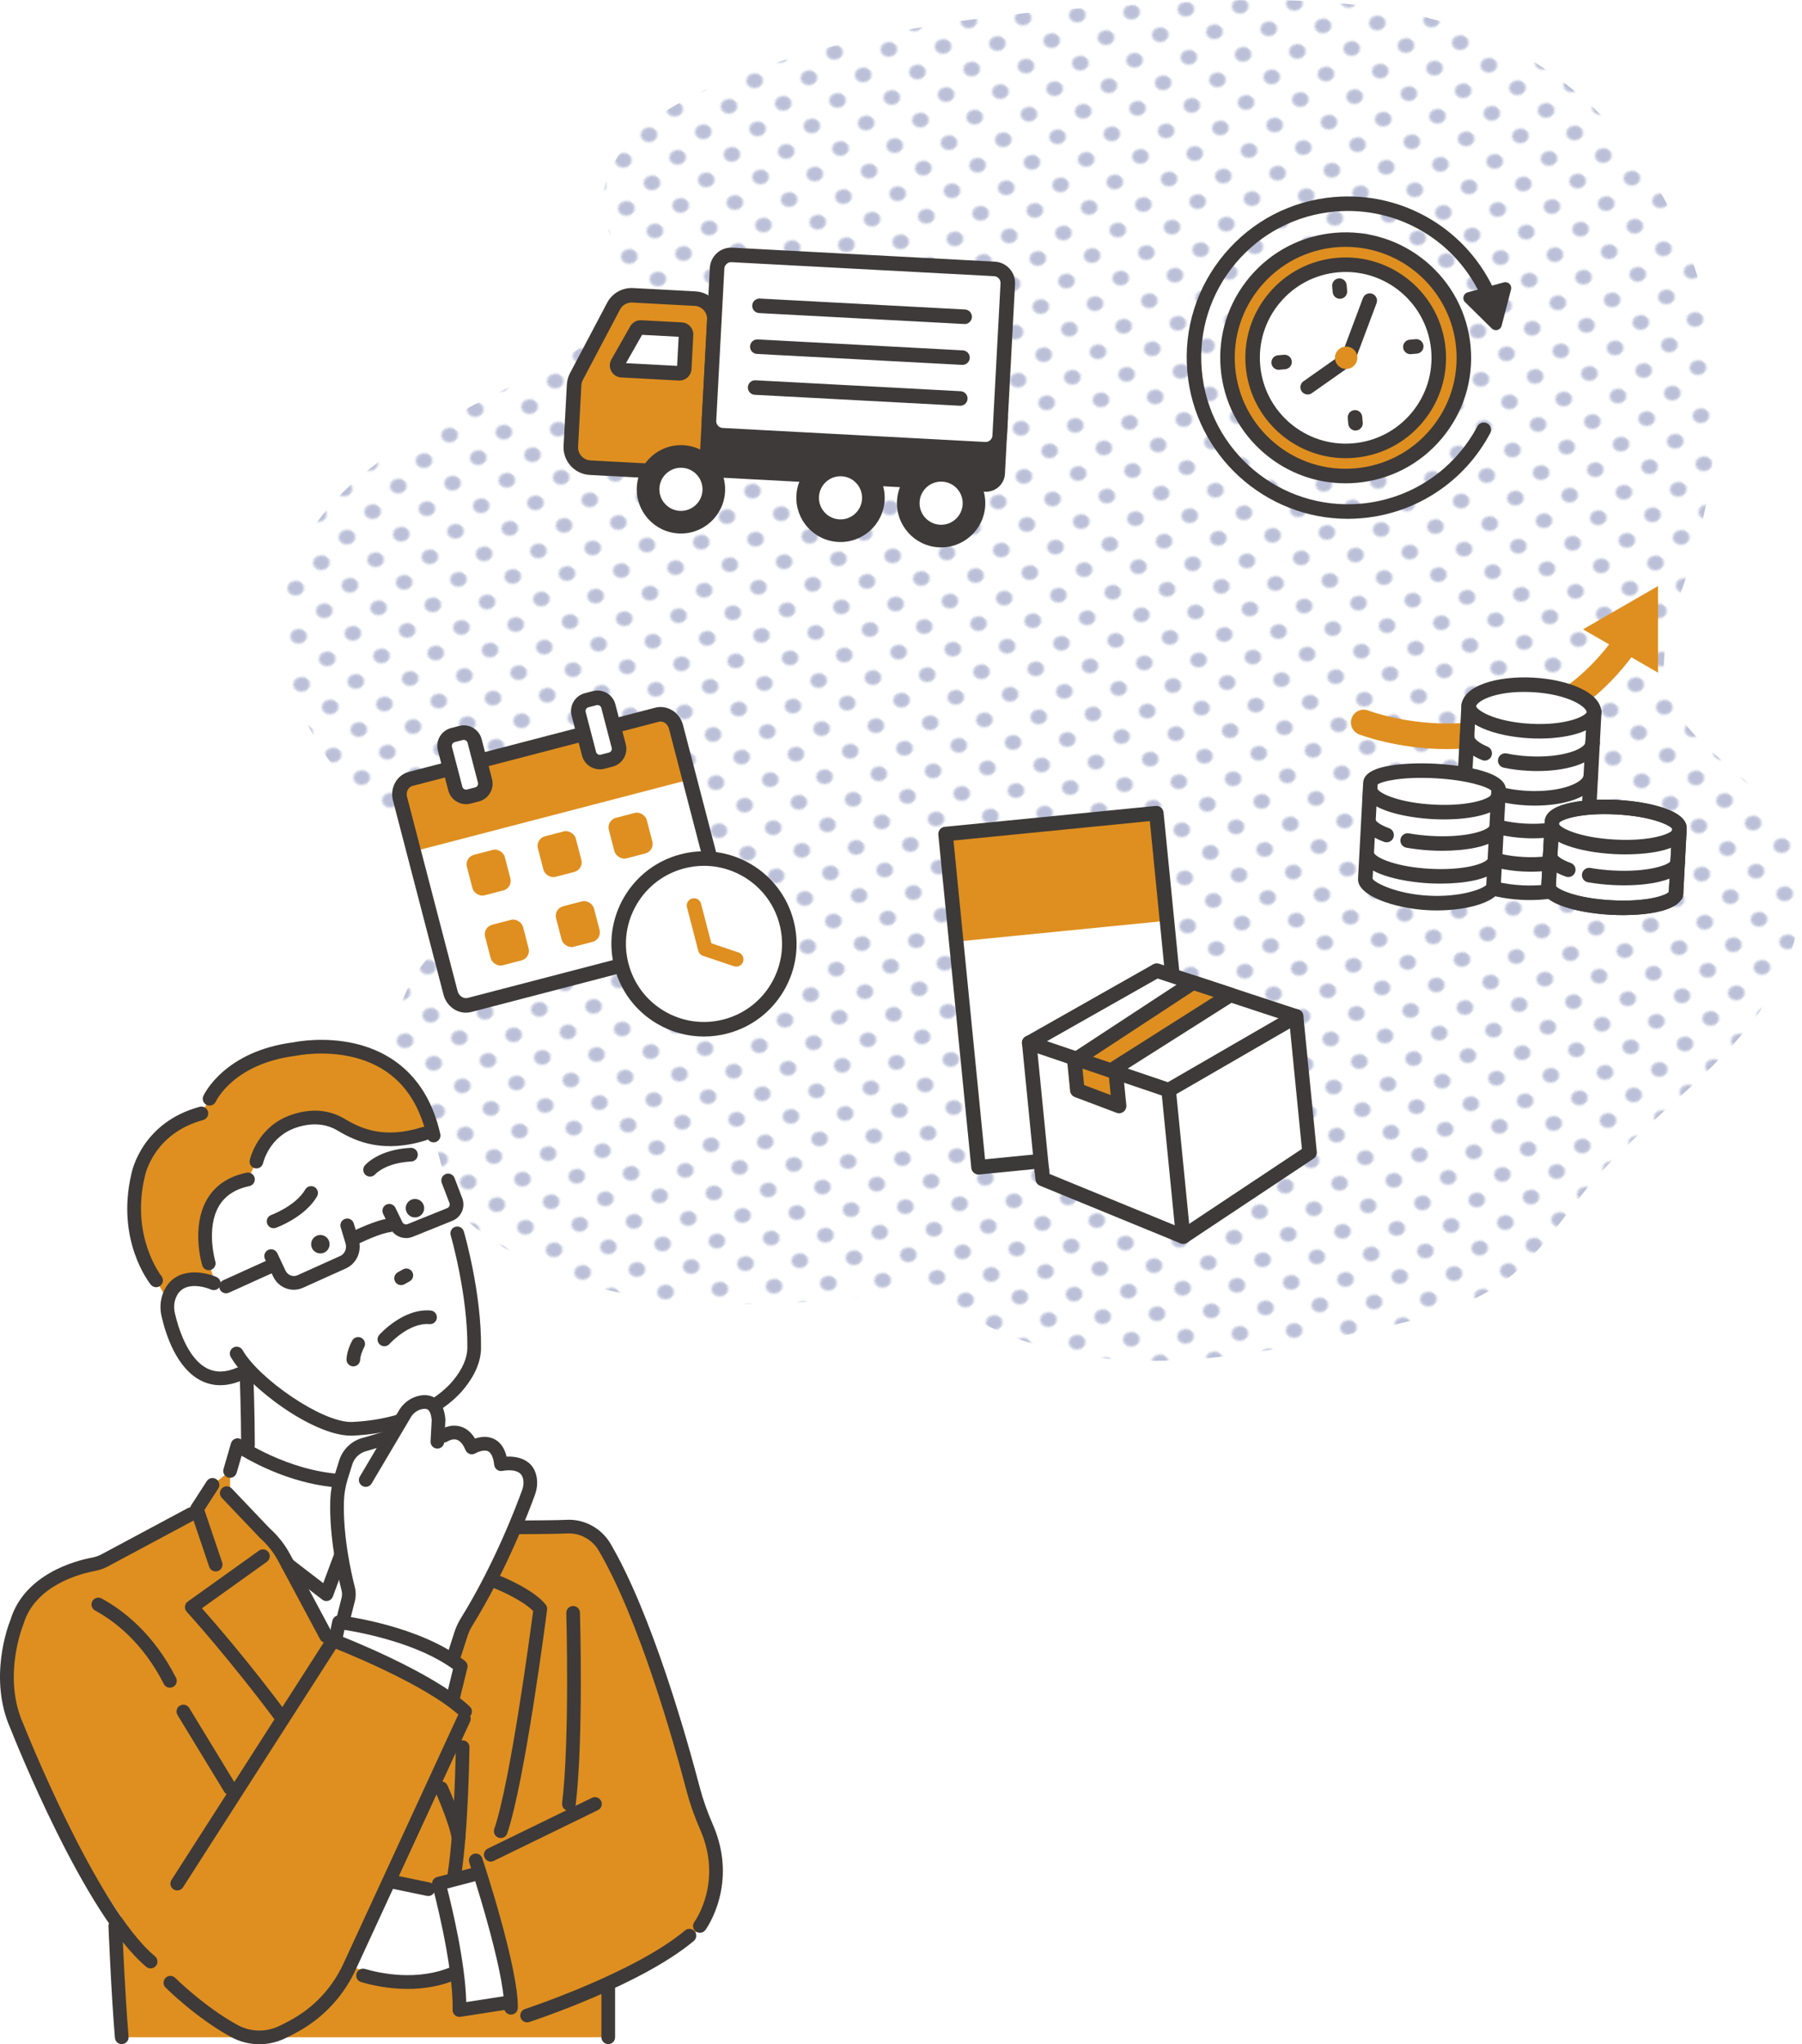 <?xml version="1.0" encoding="UTF-8"?>
<svg id="_レイヤー_1" data-name="レイヤー_1" xmlns="http://www.w3.org/2000/svg" width="280.48" height="318.099" version="1.1" xmlns:xlink="http://www.w3.org/1999/xlink" viewBox="0 0 280.48 318.099">
  <!-- Generator: Adobe Illustrator 29.5.0, SVG Export Plug-In . SVG Version: 2.1.0 Build 137)  -->
  <defs>
    <style>
      .st0 {
        fill: #bbc0d8;
      }

      .st1 {
        fill: #fff;
      }

      .st2 {
        fill: none;
      }

      .st3 {
        fill: #df8f1f;
      }

      .st4 {
        fill: url(#_新規パターンスウォッチ_5);
      }

      .st5 {
        fill: #3c3a39;
      }

      .st6 {
        fill: #3d3a39;
      }
    </style>
    <pattern id="_新規パターンスウォッチ_5" data-name="新規パターンスウォッチ 5" x="0" y="0" width="15.165" height="15.165" patternTransform="translate(-3753.209 -8095.171) rotate(-44.831) scale(.352) skewX(6.893)" patternUnits="userSpaceOnUse" viewBox="0 0 15.165 15.165">
      <g>
        <rect class="st2" x="0" y="0" width="15.165" height="15.165"/>
        <circle class="st0" cx="7.583" cy="7.583" r="3.395"/>
        <rect class="st2" x="0" y="0" width="15.165" height="15.165"/>
      </g>
    </pattern>
  </defs>
  <g>
    <path class="st4" d="M142.118,200.94c-13.185,1.498-26.543,2.995-39.677,1.274-13.134-1.722-26.238-7.055-34.361-16.969-8.123-9.914-10.04-24.893-2.302-35.171,2.294-3.047,5.501-6.151,4.966-9.848-.411-2.838-2.935-4.893-5.226-6.748-13.372-10.827-25.213-27.018-20.599-43.196,4.581-16.061,22.732-24.307,38.302-31.983,6.346-3.128,13.397-7.742,13.447-14.513.028-3.824-2.303-7.318-2.71-11.12-.951-8.879,8.357-15.561,16.967-19.208C133.153,4.042,157.86,1.605,182.12.405c17.644-.873,36.152-.986,51.852,6.606,14.864,7.187,25.655,20.914,30.282,36.142,4.627,15.228,3.392,31.789-1.871,46.886-1.927,5.527-4.414,11.332-2.952,16.967,2.293,8.835,12.992,13.061,17.99,20.811,6.25,9.692,2.124,22.698-5.169,31.79-7.293,9.092-17.343,15.901-24.852,24.833-4.199,4.995-7.646,10.692-12.927,14.654-6.133,4.602-14.035,6.347-21.65,7.965-11.817,2.512-23.788,5.039-35.873,4.662-12.085-.376-24.497-3.983-32.933-12.162l-1.898,1.38Z"/>
    <g>
      <g>
        <g>
          <path class="st6" d="M105.919,63.676h49.587v9.043c0,.801-.65,1.45-1.45,1.45h-48.137v-10.493h0Z" transform="translate(3.855 -6.862) rotate(3.052)"/>
          <path class="st6" d="M153.478,76.518c-.053,0-.107-.001-.161-.004l-47.703-2.544c-.299-.016-.58-.15-.781-.373-.2-.223-.304-.516-.288-.816l.559-10.478c.016-.3.15-.58.373-.781.223-.2.515-.305.816-.288l49.517,2.64c.623.033,1.102.566,1.069,1.189l-.462,8.664c-.042.786-.387,1.509-.973,2.035-.545.49-1.238.755-1.966.755ZM106.864,71.773l46.574,2.483h0c.181.01.359-.052.495-.175.136-.123.217-.291.227-.474l.402-7.535-47.259-2.52-.438,8.22Z"/>
        </g>
        <g>
          <path class="st3" d="M108.194,46.469l-9.72-.518c-1.233-.066-2.392.592-2.969,1.684l-5.783,10.957c-.214.405-.337.852-.362,1.309l-.509,9.543c-.093,1.746,1.247,3.237,2.993,3.33l14.905.795c1.746.093,3.237-1.247,3.33-2.993l1.108-20.776c.093-1.746-1.247-3.237-2.993-3.33Z"/>
          <path class="st6" d="M106.92,74.704c-.077,0-.154-.002-.231-.006l-14.905-.795c-2.366-.126-4.188-2.154-4.062-4.52l.509-9.543c.033-.617.203-1.231.491-1.777l5.783-10.956c.78-1.477,2.36-2.371,4.029-2.285l9.72.518h0c2.366.126,4.188,2.154,4.062,4.52l-1.108,20.776c-.122,2.288-2.023,4.068-4.288,4.068ZM98.306,47.077c-.75,0-1.448.417-1.801,1.085l-5.783,10.957c-.138.262-.217.546-.233.842l-.509,9.543c-.06,1.121.803,2.081,1.924,2.141l14.905.795c1.12.059,2.081-.803,2.141-1.924l1.108-20.776c.06-1.121-.804-2.081-1.924-2.141l-9.72-.518c-.036-.002-.072-.003-.108-.003Z"/>
        </g>
        <g>
          <rect class="st1" x="119.559" y="32.131" width="28.097" height="45.31" rx="2.192" ry="2.192" transform="translate(71.786 185.288) rotate(-86.948)"/>
          <path class="st6" d="M153.415,71.038c-.06,0-.121-.002-.181-.005l-40.867-2.179c-.886-.047-1.701-.437-2.295-1.097-.593-.66-.894-1.512-.847-2.398l1.263-23.679c.098-1.83,1.667-3.243,3.495-3.142l40.867,2.179c1.83.098,3.239,1.666,3.141,3.496l-1.263,23.679c-.047.886-.437,1.701-1.097,2.295-.615.553-1.396.852-2.217.852ZM113.805,40.795c-.56,0-1.03.44-1.06,1.005l-1.263,23.679c-.015.283.081.556.271.767.19.211.45.335.733.35l40.867,2.179h0c.285.016.555-.081.766-.27.211-.19.335-.45.351-.733l1.263-23.679c.031-.585-.419-1.086-1.004-1.117l-40.867-2.179c-.019-.001-.038-.002-.057-.002Z"/>
        </g>
        <g>
          <circle class="st1" cx="105.988" cy="76.143" r="5.117" transform="translate(-6.538 142.242) rotate(-66.124)"/>
          <path class="st6" d="M105.622,83.009c-3.786-.202-6.702-3.446-6.5-7.232.202-3.786,3.446-6.702,7.232-6.5,3.786.202,6.702,3.446,6.5,7.232-.202,3.786-3.446,6.702-7.232,6.5ZM106.167,72.79c-1.849-.099-3.433,1.325-3.531,3.174-.099,1.848,1.325,3.433,3.174,3.531,1.849.099,3.433-1.325,3.531-3.174.099-1.849-1.325-3.433-3.174-3.531Z"/>
        </g>
        <g>
          <path class="st1" d="M96.147,56.486l2.927-5.145c.141-.247.409-.394.693-.379l6.304.336c.414.022.733.376.71.79l-.282,5.286c-.022.414-.376.732-.79.71l-8.949-.477c-.558-.03-.889-.636-.613-1.122Z"/>
          <path class="st6" d="M105.752,59.217c-.034,0-.068,0-.103-.003l-8.949-.477c-.656-.035-1.236-.4-1.551-.977-.315-.577-.31-1.262.016-1.834h0l2.927-5.145c.355-.623,1.019-.987,1.736-.949l6.304.336c1.036.055,1.834.944,1.779,1.98l-.282,5.286c-.027.502-.247.964-.621,1.3-.348.313-.791.482-1.256.482ZM97.433,56.512l7.958.424.241-4.529-5.691-.303-2.508,4.408Z"/>
        </g>
        <g>
          <circle class="st1" cx="146.486" cy="78.302" r="5.117" transform="translate(61.628 221.09) rotate(-87.404)"/>
          <path class="st6" d="M146.119,85.168c-3.786-.202-6.702-3.446-6.5-7.232.202-3.786,3.446-6.702,7.232-6.5,3.786.202,6.702,3.446,6.5,7.232-.202,3.786-3.446,6.702-7.232,6.5ZM146.664,74.949c-1.849-.099-3.433,1.325-3.531,3.174-.099,1.848,1.325,3.433,3.174,3.531,1.849.099,3.433-1.325,3.531-3.174.099-1.849-1.325-3.433-3.174-3.531Z"/>
        </g>
        <g>
          <circle class="st1" cx="130.825" cy="77.467" r="5.117" transform="translate(47.164 204.42) rotate(-87.247)"/>
          <path class="st6" d="M130.459,84.333c-3.786-.202-6.702-3.446-6.5-7.232.202-3.786,3.446-6.702,7.232-6.5,3.786.202,6.702,3.446,6.5,7.232-.202,3.786-3.446,6.702-7.232,6.5ZM131.004,74.114c-1.849-.099-3.433,1.325-3.531,3.174-.099,1.848,1.325,3.433,3.174,3.531,1.849.099,3.433-1.325,3.531-3.174.099-1.849-1.325-3.433-3.174-3.531Z"/>
        </g>
      </g>
      <path class="st6" d="M150.15,50.422c-.02,0-.041,0-.061-.002l-31.937-1.703c-.623-.033-1.102-.566-1.069-1.189.033-.624.566-1.104,1.189-1.069l31.937,1.703c.623.033,1.102.566,1.069,1.189-.032.603-.531,1.071-1.128,1.071Z"/>
      <path class="st6" d="M149.811,56.781c-.02,0-.041,0-.061-.002l-31.937-1.703c-.623-.033-1.102-.566-1.069-1.189.033-.624.567-1.101,1.189-1.069l31.937,1.703c.623.033,1.102.566,1.069,1.189-.032.603-.531,1.071-1.128,1.071Z"/>
      <path class="st6" d="M149.472,63.139c-.02,0-.041,0-.061-.002l-31.937-1.703c-.623-.033-1.102-.566-1.069-1.189.033-.624.568-1.103,1.189-1.069l31.937,1.703c.623.033,1.102.566,1.069,1.189-.032.603-.531,1.071-1.128,1.071Z"/>
    </g>
    <g>
      <g>
        <circle class="st3" cx="209.454" cy="55.679" r="18.395" transform="translate(36.363 186.104) rotate(-51.885)"/>
        <path class="st6" d="M209.421,75.207c-4.581,0-8.974-1.594-12.523-4.575-3.994-3.354-6.443-8.063-6.895-13.258-.452-5.196,1.146-10.257,4.5-14.251,3.354-3.994,8.063-6.443,13.258-6.895,10.725-.932,20.211,7.033,21.146,17.758h0c.452,5.196-1.146,10.257-4.5,14.251-3.354,3.994-8.063,6.443-13.258,6.895-.578.05-1.154.075-1.727.075ZM209.467,38.414c-.5,0-1.003.022-1.51.066-4.594.4-8.757,2.565-11.723,6.097-2.966,3.531-4.379,8.006-3.979,12.6.4,4.594,2.565,8.758,6.097,11.723,3.531,2.966,8.007,4.379,12.6,3.978,4.594-.4,8.757-2.565,11.723-6.096,2.966-3.531,4.379-8.006,3.979-12.6h0c-.782-8.977-8.338-15.767-17.186-15.767Z"/>
      </g>
      <g>
        <circle class="st1" cx="209.454" cy="55.679" r="14.488"/>
        <path class="st6" d="M209.443,71.298c-8.005,0-14.841-6.143-15.548-14.264-.362-4.156.916-8.204,3.599-11.399,2.683-3.195,6.449-5.153,10.605-5.515,8.58-.746,16.167,5.625,16.914,14.204.362,4.156-.916,8.204-3.599,11.399-2.683,3.195-6.449,5.154-10.605,5.516-.458.04-.915.059-1.366.059ZM209.464,42.322c-.387,0-.776.017-1.169.051-3.554.31-6.776,1.985-9.07,4.717-2.294,2.732-3.388,6.194-3.078,9.749.639,7.337,7.127,12.789,14.466,12.148,3.554-.31,6.775-1.985,9.07-4.717,2.294-2.732,3.388-6.194,3.078-9.749-.605-6.945-6.451-12.199-13.297-12.199Z"/>
      </g>
      <path class="st6" d="M208.555,46.496c-.58,0-1.074-.444-1.125-1.033l-.08-.915c-.054-.622.406-1.17,1.028-1.225.622-.055,1.17.406,1.224,1.028l.08.915c.054.622-.406,1.17-1.028,1.225-.033.003-.067.004-.099.004Z"/>
      <path class="st6" d="M199.022,57.542c-.58,0-1.074-.444-1.125-1.033-.054-.622.406-1.17,1.028-1.224l.915-.08c.624-.052,1.17.407,1.224,1.028.054.622-.406,1.17-1.028,1.224l-.915.08c-.033.003-.066.004-.099.004Z"/>
      <path class="st6" d="M210.984,66.995c-.58,0-1.074-.444-1.125-1.033l-.08-.915c-.054-.622.406-1.17,1.028-1.225.622-.054,1.17.406,1.224,1.028l.08.915c.054.622-.406,1.17-1.028,1.225-.033.003-.066.004-.099.004Z"/>
      <path class="st6" d="M219.522,55.113c-.58,0-1.074-.444-1.125-1.033-.054-.622.406-1.17,1.028-1.224l.915-.08c.623-.053,1.17.407,1.224,1.028.054.622-.406,1.17-1.028,1.224l-.915.08c-.033.003-.066.004-.099.004Z"/>
      <path class="st6" d="M203.536,61.386c-.355,0-.705-.167-.926-.48-.359-.511-.237-1.216.274-1.575l5.981-4.21,3.278-8.741c.219-.585.871-.881,1.456-.661.585.219.881.871.662,1.456l-3.401,9.067c-.08.213-.222.397-.408.527l-6.266,4.411c-.198.139-.425.206-.65.206Z"/>
      <path class="st3" d="M211.265,55.522c.084.959-.626,1.805-1.586,1.888-.959.084-1.805-.626-1.888-1.586s.626-1.805,1.586-1.888c.959-.084,1.805.626,1.888,1.586Z"/>
      <g>
        <path class="st6" d="M209.773,80.732c-12.855,0-23.832-9.865-24.968-22.907-.581-6.674,1.472-13.175,5.78-18.305,4.308-5.13,10.357-8.276,17.031-8.857,10.836-.941,20.981,5.138,25.247,15.133.245.574-.022,1.239-.596,1.484-.574.245-1.239-.022-1.484-.596-3.882-9.093-13.114-14.628-22.972-13.768-6.073.529-11.576,3.391-15.496,8.058-3.92,4.668-5.788,10.583-5.259,16.655,1.092,12.536,12.178,21.845,24.714,20.754,7.735-.673,14.532-5.174,18.182-12.039.293-.551.978-.76,1.529-.467.551.293.761.978.467,1.529-4.011,7.544-11.481,12.489-19.982,13.23-.736.064-1.469.096-2.194.096Z"/>
        <path class="st6" d="M228.043,47.026l4.154,4.092c.502.494,1.35.26,1.527-.421l1.467-5.643c.177-.682-.45-1.299-1.129-1.112l-5.622,1.552c-.679.187-.9,1.039-.399,1.534Z"/>
      </g>
    </g>
    <g>
      <rect class="st1" x="149.661" y="128.031" width="32.967" height="52.11" transform="translate(-14.374 17.12) rotate(-5.655)"/>
      <rect class="st3" x="147.79" y="128.117" width="33.233" height="16.826" transform="translate(-12.652 16.864) rotate(-5.655)"/>
      <path class="st5" d="M152.307,182.768c-.574,0-1.066-.436-1.124-1.019l-5.134-51.856c-.061-.621.392-1.175,1.014-1.236l32.807-3.248c.298-.029.596.061.828.251.232.19.379.465.408.763l5.135,51.856c.03.298-.061.596-.251.828-.19.232-.465.379-.763.408l-32.807,3.248c-.038.004-.076.006-.113.006ZM148.411,130.795l4.912,49.606,30.557-3.025-4.912-49.606-30.557,3.026Z"/>
      <g>
        <polygon class="st1" points="201.779 158.621 203.876 179.799 184.2 192.875 162.341 183.912 160.244 162.734 201.779 158.621"/>
        <polygon class="st1" points="160.199 162.281 181.899 169.638 201.735 158.168 180.057 151.036 160.199 162.281"/>
        <path class="st6" d="M184.153,193.553c-.574,0-1.066-.436-1.124-1.019l-2.256-22.784c-.061-.621.392-1.175,1.014-1.236.623-.061,1.175.393,1.237,1.014l2.256,22.784c.061.621-.392,1.175-1.014,1.236-.038.004-.076.006-.113.006Z"/>
        <path class="st6" d="M162.171,183.34c-.574,0-1.066-.436-1.124-1.019l-1.973-19.928c-.061-.621.392-1.175,1.014-1.236.622-.06,1.175.393,1.237,1.014l1.973,19.928c.061.621-.392,1.175-1.014,1.236-.038.004-.076.006-.113.006Z"/>
        <path class="st6" d="M184.155,193.553c-.145,0-.291-.028-.429-.085l-21.859-8.963c-.387-.159-.655-.518-.696-.935l-.173-1.748c-.061-.621.392-1.175,1.014-1.236.622-.061,1.175.392,1.237,1.014l.106,1.072,20.675,8.477,18.611-12.367-2.03-20.502c-.061-.621.392-1.175,1.014-1.236.623-.06,1.175.392,1.237,1.014l2.097,21.178c.041.416-.151.821-.499,1.053l-19.677,13.076c-.188.125-.406.189-.626.189Z"/>
        <path class="st6" d="M160.2,163.412c-.394,0-.777-.206-.985-.574-.308-.543-.117-1.233.427-1.541l19.858-11.245c.277-.157.608-.19.911-.09l21.678,7.132c.593.195.916.834.721,1.427-.195.593-.834.917-1.427.721l-21.202-6.976-19.423,10.999c-.176.1-.367.147-.556.147Z"/>
        <g>
          <polygon class="st3" points="191.52 154.807 173.6 166.168 174.188 172.103 167.686 169.651 167.226 165.002 185.703 152.893 191.52 154.807"/>
          <path class="st6" d="M174.188,173.233c-.134,0-.269-.024-.399-.073l-6.502-2.452c-.402-.152-.684-.519-.726-.947l-.46-4.648c-.041-.419.153-.826.505-1.057l18.477-12.109c.288-.189.646-.236.973-.128l5.817,1.914c.415.137.715.501.769.935.054.434-.147.86-.517,1.094l-17.332,10.987.519,5.242c.038.389-.127.77-.437,1.008-.2.154-.443.234-.688.234ZM168.742,168.841l4.141,1.562-.408-4.123c-.042-.425.159-.838.52-1.066l15.899-10.079-3.027-.996-17.448,11.435.324,3.268Z"/>
        </g>
        <path class="st6" d="M181.899,170.768c-.122,0-.245-.02-.363-.06l-21.7-7.357c-.591-.201-.908-.842-.708-1.434.201-.591.842-.909,1.434-.708l21.215,7.192,19.392-11.213c.541-.313,1.232-.128,1.545.413.313.541.128,1.232-.413,1.545l-19.836,11.47c-.174.101-.369.152-.566.152Z"/>
      </g>
    </g>
    <g>
      <g>
        <rect class="st1" x="65.479" y="115.625" width="44.385" height="36.351" rx="2.477" ry="2.477" transform="translate(-30.886 26.408) rotate(-14.594)"/>
        <rect class="st3" x="62.589" y="116.454" width="44.14" height="10.58" rx=".88" ry=".88" transform="translate(-27.945 25.26) rotate(-14.594)"/>
        <path class="st6" d="M72.519,157.583c-.646,0-1.285-.186-1.858-.549-.803-.508-1.38-1.306-1.625-2.246l-7.869-30.221c-.245-.941-.13-1.918.323-2.754.467-.86,1.234-1.467,2.159-1.707l38.316-9.977c.925-.241,1.89-.085,2.718.438.803.508,1.38,1.306,1.625,2.246h0l7.869,30.221c.513,1.97-.6,3.971-2.482,4.461l-38.316,9.977c-.284.074-.573.111-.859.111ZM102.818,112.281c-.095,0-.19.012-.283.036l-38.316,9.977c-.313.082-.576.294-.741.598-.179.329-.222.722-.122,1.105l7.869,30.221c.1.384.329.705.646.905.293.185.626.242.939.16l38.316-9.977c.675-.176,1.062-.94.864-1.703l-7.869-30.221c-.1-.384-.329-.705-.646-.905-.205-.13-.431-.197-.656-.197Z"/>
        <g>
          <rect class="st1" x="69.982" y="114.062" width="4.774" height="9.883" rx="1.384" ry="1.384" transform="translate(-27.65 22.074) rotate(-14.594)"/>
          <path class="st6" d="M72.545,125.137c-1.272,0-2.436-.855-2.772-2.142l-1.617-6.21c-.398-1.528.522-3.095,2.05-3.493l1.266-.33c1.528-.398,3.095.522,3.493,2.05l1.617,6.21c.398,1.528-.522,3.095-2.05,3.493h0l-1.266.329c-.241.063-.483.093-.721.093ZM74.248,123.62h.002-.002ZM72.194,115.131c-.05,0-.101.006-.152.019l-1.266.329c-.321.084-.515.413-.431.735l1.617,6.21c.084.321.414.515.735.431l1.266-.329c.321-.084.515-.413.431-.735l-1.617-6.21c-.071-.271-.316-.451-.583-.451Z"/>
        </g>
        <g>
          <rect class="st1" x="90.798" y="108.642" width="4.774" height="9.883" rx="1.384" ry="1.384" transform="translate(-25.613 27.145) rotate(-14.594)"/>
          <path class="st6" d="M93.356,119.718c-.503,0-.999-.134-1.444-.395-.66-.387-1.129-1.008-1.322-1.748l-1.617-6.21c-.193-.74-.086-1.511.301-2.171.387-.66,1.008-1.129,1.748-1.322l1.266-.33c1.528-.398,3.095.521,3.493,2.05l1.617,6.21c.193.74.086,1.511-.301,2.171-.387.66-1.008,1.129-1.748,1.322l-1.266.33c-.241.063-.484.094-.727.094ZM93.01,109.711c-.05,0-.101.006-.152.019l-1.266.33c-.321.084-.515.413-.431.735l1.617,6.21c.041.156.139.286.278.368.139.081.301.104.457.063l1.266-.33h0c.321-.084.515-.413.431-.735l-1.617-6.21c-.071-.271-.315-.451-.583-.451Z"/>
        </g>
        <rect class="st3" x="73.008" y="132.527" width="6.097" height="6.518" rx="1.53" ry="1.53" transform="translate(-31.76 23.545) rotate(-14.594)"/>
        <rect class="st3" x="84.056" y="129.651" width="6.097" height="6.518" rx="1.53" ry="1.53" transform="translate(-30.68 26.237) rotate(-14.595)"/>
        <rect class="st3" x="95.104" y="126.774" width="6.097" height="6.518" rx="1.53" ry="1.53" transform="translate(-29.598 28.927) rotate(-14.594)"/>
        <rect class="st3" x="75.842" y="143.412" width="6.097" height="6.518" rx="1.53" ry="1.53" transform="translate(-34.412 24.611) rotate(-14.595)"/>
        <rect class="st3" x="86.89" y="140.535" width="6.097" height="6.518" rx="1.53" ry="1.53" transform="translate(-33.33 27.302) rotate(-14.594)"/>
      </g>
      <g>
        <g>
          <circle class="st1" cx="109.576" cy="146.879" r="13.277" transform="translate(-61.632 212.21) rotate(-74.162)"/>
          <path class="st6" d="M109.551,161.293c-2.531,0-5.027-.673-7.268-1.988-3.319-1.948-5.681-5.071-6.651-8.796-.97-3.724-.431-7.603,1.517-10.923,1.948-3.319,5.071-5.681,8.796-6.651,7.689-2.002,15.572,2.624,17.573,10.313h0c.97,3.724.431,7.603-1.517,10.923-1.948,3.319-5.071,5.681-8.796,6.651-1.21.315-2.437.471-3.655.471ZM109.573,134.731c-1.01,0-2.036.127-3.059.393-3.14.818-5.773,2.809-7.415,5.607-1.642,2.798-2.096,6.068-1.279,9.208.818,3.14,2.809,5.773,5.607,7.415,2.798,1.642,6.069,2.096,9.208,1.279,3.14-.818,5.773-2.809,7.415-5.607,1.642-2.798,2.096-6.069,1.279-9.208h0c-1.422-5.459-6.361-9.088-11.757-9.088Z"/>
        </g>
        <path class="st3" d="M114.592,150.414c-.12,0-.241-.019-.361-.059l-4.812-1.621c-.361-.122-.637-.417-.733-.787l-1.759-6.756c-.157-.604.205-1.222.809-1.379.605-.158,1.222.205,1.379.809l1.605,6.164,4.233,1.426c.592.199.91.841.71,1.433-.159.472-.599.77-1.071.77Z"/>
      </g>
    </g>
    <g>
      <g>
        <path class="st3" d="M223.024,116.503c-6.599-.352-11.259-2.141-11.49-2.231-1.023-.399-1.528-1.552-1.129-2.575.399-1.022,1.55-1.528,2.572-1.13h0c.061.024,6.166,2.346,13.989,1.98,10.308-.483,18.642-5.194,24.771-14.004.627-.901,1.866-1.124,2.767-.496.901.627,1.124,1.866.497,2.767-8.601,12.363-19.979,15.368-28.009,15.711-1.381.059-2.71.044-3.967-.023Z"/>
        <polygon class="st3" points="258.071 104.673 258.073 91.194 246.397 97.93 258.071 104.673"/>
      </g>
      <g>
        <g>
          <g>
            <path class="st1" d="M248.127,111.004c.115-2.16-4.165-4.144-9.561-4.431-5.395-.288-9.863,1.23-9.978,3.39l-1.306,24.496c-.115,2.16,4.165,4.144,9.561,4.431,5.396.288,9.863-1.23,9.978-3.39l1.306-24.496Z"/>
            <path class="st6" d="M238.148,140.056c-.45,0-.906-.012-1.366-.037-5.416-.289-10.806-2.312-10.63-5.621l1.306-24.496c.176-3.308,5.751-4.746,11.167-4.459,5.416.289,10.806,2.312,10.63,5.621h0l-1.306,24.496c-.082,1.537-1.422,2.824-3.774,3.623-1.68.571-3.783.872-6.027.872ZM237.213,107.667c-4.781,0-7.449,1.487-7.496,2.356l-1.306,24.496c-.05.944,2.901,2.944,8.492,3.242,2.469.132,4.794-.123,6.545-.718,1.518-.516,2.221-1.176,2.244-1.602l1.306-24.496c.05-.944-2.902-2.944-8.492-3.242-.447-.024-.878-.035-1.293-.035ZM248.127,111.005h.002-.002Z"/>
          </g>
          <path class="st6" d="M231.093,118.354c-.146,0-.294-.028-.437-.088-2.942-1.233-3.495-2.719-3.44-3.748.033-.624.567-1.103,1.189-1.069.623.033,1.102.566,1.069,1.189-.009.173.349.827,2.056,1.543.576.241.847.904.606,1.48-.182.433-.601.694-1.043.694Z"/>
          <path class="st6" d="M239.29,119.982c-.472,0-.95-.013-1.432-.038-1.317-.07-2.598-.233-3.805-.485-.611-.127-1.004-.726-.876-1.337.127-.611.726-1.003,1.337-.876,1.095.228,2.261.376,3.464.44,2.476.132,4.806-.105,6.561-.668,1.722-.552,2.204-1.196,2.218-1.459.033-.624.566-1.1,1.189-1.069.623.033,1.102.566,1.069,1.189-.046.866-.599,2.47-3.785,3.492-1.657.531-3.727.811-5.939.811Z"/>
          <path class="st6" d="M239.589,114.923c-.488,0-.977-.013-1.467-.039-5.416-.289-10.813-2.176-10.651-5.225.033-.624.566-1.1,1.189-1.069.623.033,1.102.566,1.069,1.189-.037.693,2.901,2.547,8.513,2.847,5.612.301,8.731-1.233,8.768-1.925.033-.624.566-1.103,1.189-1.069.623.033,1.102.566,1.069,1.189-.148,2.773-4.769,4.102-9.679,4.102Z"/>
          <path class="st6" d="M238.904,125.36c-.44,0-.885-.012-1.334-.036-2.753-.147-5.335-.733-7.27-1.651-2.247-1.065-3.438-2.511-3.355-4.07.033-.624.567-1.1,1.189-1.069.623.033,1.102.566,1.069,1.189-.061,1.147,3.293,3.065,8.487,3.342,2.466.132,4.787-.133,6.537-.744,1.63-.57,2.234-1.259,2.257-1.676.033-.624.567-1.103,1.189-1.069.623.033,1.102.566,1.069,1.189-.083,1.56-1.421,2.87-3.769,3.691-1.692.591-3.81.904-6.07.904Z"/>
          <path class="st6" d="M238.632,130.451c-.44,0-.884-.012-1.333-.036-2.753-.147-5.335-.734-7.27-1.652-2.246-1.066-3.437-2.513-3.354-4.073.033-.624.565-1.103,1.189-1.069.623.033,1.102.566,1.069,1.189-.061,1.149,3.292,3.07,8.487,3.347,5.194.278,8.733-1.276,8.794-2.425.033-.623.567-1.1,1.189-1.069.624.033,1.102.566,1.069,1.189-.083,1.56-1.421,2.872-3.768,3.693-1.692.592-3.811.905-6.072.905Z"/>
          <path class="st6" d="M238.267,135.646c-.416,0-.832-.011-1.245-.033-5.283-.282-10.802-2.396-10.622-5.76.033-.624.567-1.101,1.189-1.069.623.033,1.102.566,1.069,1.189-.062,1.163,3.29,3.105,8.485,3.382,5.194.278,8.734-1.297,8.796-2.46.033-.623.566-1.103,1.189-1.069.624.033,1.102.566,1.069,1.189-.165,3.1-5.032,4.631-9.929,4.631Z"/>
        </g>
        <g>
          <g>
            <path class="st1" d="M233.258,122.897c.07-1.322-4.339-2.631-9.848-2.925-5.51-.294-10.033.539-10.104,1.861l-.799,14.99c-.07,1.322,4.298,3.388,9.808,3.682,5.51.294,10.074-1.297,10.144-2.618l.799-14.99Z"/>
            <path class="st6" d="M223.634,141.671c-.461,0-.921-.012-1.379-.036-5.363-.286-11.013-2.312-10.877-4.871l.799-14.99c.1-1.882,2.988-2.413,3.936-2.588,1.993-.367,4.606-.488,7.356-.342,1.854.099,11.096.762,10.917,4.114l-1.129-.06,1.129.06-.799,14.99c-.125,2.341-5.017,3.724-9.955,3.724ZM213.643,136.756c.492.714,3.842,2.36,8.732,2.621,4.89.262,8.397-1.02,8.962-1.677l.783-14.68c-.586-.561-3.622-1.643-8.77-1.918-5.149-.276-8.281.479-8.924.974l-.783,14.68ZM232.129,122.837s0,0,0,0h0Z"/>
          </g>
          <path class="st6" d="M215.828,131.072c-.129,0-.261-.022-.389-.069-1.601-.587-2.676-1.302-3.196-2.126-.333-.528-.175-1.226.353-1.56.528-.333,1.226-.175,1.559.353.18.285.816.753,2.062,1.21.586.215.887.864.672,1.451-.168.458-.601.742-1.062.742Z"/>
          <path class="st6" d="M224.468,132.387c-.589,0-1.165-.016-1.716-.045-1.334-.071-2.631-.218-3.852-.437-.615-.11-1.024-.698-.914-1.312.11-.615.697-1.024,1.312-.913,1.13.202,2.333.339,3.574.405,5.005.267,8.219-.684,8.902-1.445.417-.465,1.132-.503,1.597-.086.465.417.503,1.132.086,1.597-1.497,1.667-5.464,2.237-8.989,2.237Z"/>
          <path class="st6" d="M224.754,127.509c-.583,0-1.167-.016-1.745-.047-3.961-.211-9.088-1.242-10.501-3.451-.336-.526-.183-1.225.343-1.562.526-.336,1.225-.183,1.562.343.52.813,3.65,2.141,8.717,2.411,5.708.305,8.72-.963,8.956-1.519.226-.582.882-.87,1.463-.644.582.226.87.882.644,1.464-.825,2.121-5.087,3.004-9.439,3.004Z"/>
          <path class="st6" d="M224.195,137.496c-.589,0-1.165-.016-1.715-.045-3.976-.212-9.115-1.248-10.512-3.468-.333-.528-.174-1.226.355-1.559.529-.333,1.227-.174,1.559.355.512.813,3.637,2.143,8.719,2.414,5.003.267,8.217-.684,8.901-1.444.418-.464,1.132-.502,1.597-.085.464.418.502,1.132.085,1.597-1.499,1.666-5.465,2.236-8.988,2.236Z"/>
        </g>
        <g>
          <g>
            <path class="st1" d="M251.635,125.604c-5.478-.292-9.985.729-10.068,2.279l-.532,9.982v.018c-.084,1.551,4.29,3.045,9.767,3.337,5.117.273,9.384-.6,9.992-1.98l.059.004.549-10.304c.083-1.551-4.291-3.045-9.768-3.337Z"/>
            <path class="st6" d="M252.651,142.4c-.648,0-1.289-.018-1.909-.051-4.103-.219-11.003-1.419-10.837-4.526l.533-10c.071-1.339,1.38-2.305,3.89-2.873,2-.453,4.617-.621,7.367-.475,4.103.219,11.003,1.418,10.837,4.526l-.549,10.304c-.016.303-.153.586-.38.787-.002.002-.004.004-.007.006-1.247,1.707-5.202,2.303-8.946,2.303ZM242.167,137.868c.358.565,3.227,1.931,8.696,2.223,5.479.293,8.477-.767,8.883-1.289l.525-9.847c-.358-.565-3.227-1.931-8.696-2.223-5.468-.292-8.466.762-8.883,1.285l-.525,9.85ZM260.29,128.99h.002-.002Z"/>
          </g>
          <path class="st6" d="M244.102,136.476c-.127,0-.256-.021-.382-.067-2.435-.874-3.632-2.018-3.559-3.4.033-.623.567-1.101,1.189-1.069.61.032,1.081.542,1.07,1.148.081.161.589.664,2.063,1.193.588.211.893.858.682,1.446-.166.462-.6.749-1.064.749Z"/>
          <path class="st6" d="M252.794,137.766c-.592,0-1.195-.016-1.805-.049-1.325-.071-2.613-.215-3.829-.429-.615-.108-1.026-.694-.918-1.309.108-.615.694-1.026,1.309-.918,1.126.198,2.323.332,3.557.397,5.549.296,8.575-.89,8.891-1.432.053-.604.577-1.059,1.186-1.029.623.033,1.102.566,1.069,1.189-.073,1.378-1.378,2.387-3.878,2.998-1.564.382-3.501.581-5.584.581Z"/>
          <path class="st6" d="M252.958,132.948c-.605,0-1.182-.016-1.712-.044-2.756-.147-5.345-.614-7.29-1.315-2.421-.873-3.611-2.014-3.538-3.393.033-.624.567-1.1,1.189-1.069.61.033,1.081.543,1.07,1.149.257.573,3.14,2.074,8.689,2.37,5.548.297,8.575-.89,8.891-1.433.053-.604.577-1.06,1.186-1.029.623.033,1.102.566,1.069,1.189-.151,2.832-5.473,3.575-9.555,3.575ZM242.676,128.315h0s0,0,0,0Z"/>
          <path class="st6" d="M260.859,140.301c-.02,0-.041,0-.061-.002-.623-.033-1.102-.566-1.069-1.189l.542-10.167c-.366-.563-3.24-1.92-8.696-2.211-5.456-.292-8.458.753-8.882,1.273l-.525,9.848c-.033.624-.568,1.103-1.189,1.069-.623-.033-1.102-.566-1.069-1.189l.529-9.926c.165-3.096,7.153-3.551,11.256-3.333,2.75.147,5.333.591,7.273,1.251,2.437.828,3.636,1.925,3.565,3.26l-.546,10.246c-.032.603-.531,1.071-1.128,1.071Z"/>
          <path class="st6" d="M252.536,142.396c-.635,0-1.241-.017-1.794-.047-2.75-.147-5.334-.593-7.275-1.256-2.435-.832-3.634-1.933-3.562-3.271.033-.623.564-1.104,1.189-1.069.597.032,1.061.521,1.07,1.111.347.562,3.217,1.934,8.698,2.227,5.482.292,8.481-.767,8.886-1.289.072-.585.582-1.024,1.182-.99.623.033,1.102.566,1.069,1.189-.143,2.689-5.393,3.395-9.463,3.395Z"/>
        </g>
      </g>
    </g>
  </g>
  <g>
    <g>
      <path class="st3" d="M37.646,202.273l-9.554,3.521-3.793-6.556s-10.749-19.661,7.046-25.981l1.275-2.282s15.17-17.428,31.302-1.957l3.209,5.376,1.354,7.074-18.313,17.199-12.527,3.606Z"/>
      <g>
        <path class="st1" d="M34.51,232.251l8.517,7.389,8.275,15.526,14.158-11.702-3.183-22.199,8.051-4.67s4.043-1.671,3.481-8.171l-2.096-15.473-4.384-16.881-3.363.877s-4.139,1.624-10.023-.888c0,0-8.629-6.811-14.031,4.694l-1.314,2.772s-6.962-.01-6.105,13.066l1.078,3.167s-7.477-2.439-7.46,3.993c0,0,.697,12.323,11.254,10.731h1.233v10.917l-1.233.387-2.855,6.464Z"/>
        <path class="st3" d="M15.305,287.348l3.641,9.49s-1.486,12.349,0,20.181h75.727l1.369-27.524-80.738-2.147Z"/>
        <path class="st6" d="M94.673,318.082c-.588,0-1.064-.476-1.064-1.064v-8.387c0-.588.476-1.064,1.064-1.064s1.064.476,1.064,1.064v8.387c0,.588-.476,1.064-1.064,1.064Z"/>
        <path class="st3" d="M35.811,228.892l-3.766,2.983-1.399,2.944-7.474,4.307-7.769,4.16s-3.315-2.58-11.494,6.384c0,0-6.142,12.714.575,23.453,0,0,11.671,24.213,20.731,32.874l3.326,3.67s11.024,12.854,20.763,3.158l3.646-4.467,18.763-39.84,1.675-1.051s-10.709-8.196-21.226-12.092l-1.606-1.176-7.086-13.057-7.659-8.792v-3.456Z"/>
        <path class="st3" d="M50.556,270.408l5.817-19.434,2.143-17.336,26.092,4.902,5.898-.689s4.883,3.747,8.06,12.043l9.921,30.817s7.419,9.575-1.182,21.497l-25.263,11.425-8.775-5.211-17.395-14.45-5.316-23.564Z"/>
        <path class="st1" d="M51.81,255.32l.963-2.892,2.078.326.144-8.773s13.862,1.918,17.098,6.994l-2.617,6.792,2.236,1.529-1.162,4.739s-17.16-8.783-18.74-8.714Z"/>
        <path class="st1" d="M67.575,293.972l-7.051-1.199-6.088,13.199s11.559,4.113,16.3.855l.776,5.955,6.956-1.08,1.07-.06s-2.607-15.624-4.794-20.007l-5.625,1.473-1.543.864Z"/>
        <path class="st6" d="M54.646,223.402c-6.003,0-16.105-7.63-18.735-12.257-.29-.511-.112-1.16.399-1.451.511-.29,1.16-.112,1.451.399,2.486,4.372,12.176,11.18,16.886,11.181.077,0,.153-.002.228-.006,9.773-.486,14.227-4.704,15.689-6.495,1.428-1.751,2.162-3.44,2.179-5.021.091-8.248-2.566-17.443-2.593-17.535-.165-.564.159-1.155.723-1.32.564-.165,1.155.159,1.32.722.113.387,2.773,9.585,2.679,18.156-.023,2.075-.917,4.209-2.658,6.343-1.641,2.012-6.606,6.747-17.232,7.275-.11.006-.221.008-.334.008Z"/>
        <path class="st6" d="M34.282,215.549c-1.052,0-2.053-.237-2.995-.712-3.782-1.905-5.472-7.094-6.143-10.018-.337-1.469-.154-2.97.516-4.225,1.854-3.474,6.071-2.745,8.043-1.875.538.237.781.866.544,1.403-.237.537-.864.78-1.401.544-.169-.073-3.922-1.666-5.308.93-.428.802-.542,1.777-.319,2.747.473,2.061,1.909,7.023,5.026,8.593,1.37.69,2.909.644,4.706-.141.538-.236,1.166.01,1.401.549.235.539-.011,1.166-.549,1.401-1.226.536-2.403.804-3.52.804Z"/>
        <path class="st6" d="M51.281,193.369c.134.782-.391,1.525-1.174,1.659-.782.134-1.525-.391-1.659-1.174-.134-.782.391-1.525,1.174-1.659.782-.134,1.525.391,1.659,1.174Z"/>
        <path class="st6" d="M66.004,187.764c.134.782-.391,1.525-1.174,1.659-.782.134-1.525-.391-1.659-1.174-.134-.782.391-1.525,1.174-1.659.782-.134,1.525.391,1.659,1.174Z"/>
        <path class="st6" d="M62.432,199.975c-.373,0-.735-.197-.93-.546-.286-.513-.102-1.161.411-1.448l.813-.454c.513-.286,1.161-.102,1.447.411.286.513.102,1.161-.411,1.448l-.813.454c-.164.091-.342.135-.517.135Z"/>
        <path class="st6" d="M59.827,209.487c-.252,0-.506-.089-.709-.271-.437-.391-.476-1.062-.085-1.5.152-.17,3.768-4.166,7.997-3.789.585.052,1.017.569.965,1.154-.052.585-.57,1.015-1.154.965-3.158-.283-6.19,3.053-6.221,3.087-.21.234-.501.354-.793.354Z"/>
        <path class="st6" d="M54.996,212.622c-.019,0-.038,0-.057-.001-.587-.031-1.037-.532-1.007-1.119.074-1.401.806-2.749.889-2.898.287-.513.935-.697,1.448-.41.512.286.696.933.411,1.446-.16.29-.583,1.208-.623,1.974-.03.568-.5,1.008-1.062,1.008Z"/>
        <path class="st6" d="M32.492,197.655c-.458,0-.88-.297-1.018-.758-.074-.245-1.77-6.043.792-10.341,1.266-2.124,3.324-3.495,6.117-4.073.575-.119,1.138.25,1.258.826.119.575-.251,1.138-.826,1.258-2.181.452-3.768,1.485-4.716,3.072-2.084,3.486-.601,8.597-.586,8.648.167.563-.153,1.155-.715,1.323-.102.03-.204.045-.305.045Z"/>
        <path class="st6" d="M39.912,181.815c-.077,0-.156-.009-.235-.026-.572-.129-.931-.694-.804-1.266.048-.216,1.235-5.305,6.561-7.076,3.04-1.011,5.814-.783,8.247.677,2.731,1.639,6.296,3.072,12.024,1.273.56-.176,1.158.136,1.334.696.176.561-.136,1.158-.696,1.334-6.571,2.063-10.803.294-13.756-1.478-1.876-1.126-4.057-1.288-6.481-.482-4.158,1.382-5.118,5.354-5.156,5.522-.114.492-.552.827-1.037.827Z"/>
        <path class="st6" d="M24.298,200.302c-.309,0-.615-.134-.825-.393-.224-.276-5.462-6.882-3.02-17.25.121-.613,1.759-8.026,10.613-10.428.568-.154,1.152.181,1.305.748.154.567-.181,1.152-.748,1.306-7.714,2.093-9.032,8.521-9.084,8.794-.003.015-.007.033-.01.048-2.205,9.323,2.549,15.383,2.597,15.443.367.457.296,1.127-.16,1.495-.197.159-.434.237-.669.237Z"/>
        <path class="st6" d="M67.491,177.762c-.487,0-.926-.336-1.037-.831-1.515-6.734-5.358-10.909-11.422-12.409-4.632-1.146-8.899-.249-8.942-.239-.03.007-.062.012-.093.016-9.526,1.203-12.298,6.882-12.411,7.124-.249.53-.88.762-1.412.515-.531-.246-.765-.873-.521-1.405.13-.284,3.304-6.967,14.034-8.339.541-.112,4.905-.942,9.781.245,4.781,1.164,10.929,4.542,13.063,14.026.129.573-.231,1.143-.804,1.272-.079.018-.157.026-.234.026Z"/>
        <path class="st6" d="M38.598,225.938c-.588,0-1.064-.476-1.064-1.064,0-4.508-.219-10.875-.222-10.939-.02-.587.439-1.08,1.026-1.1.585-.028,1.08.439,1.1,1.026.002.064.223,6.468.223,11.013,0,.588-.476,1.064-1.064,1.064Z"/>
        <path class="st6" d="M52.951,231.492c-.023,0-.045,0-.068-.002-6.864-.431-12.796-3.497-15.279-4.965l-.771,2.664c-.163.564-.753.89-1.318.726-.564-.163-.89-.753-.726-1.318l1.163-4.018c.095-.328.342-.591.664-.706.322-.115.679-.069.961.125.07.048,7.159,4.849,15.44,5.369.586.037,1.032.542.995,1.129-.035.564-.504.997-1.061.997Z"/>
        <path class="st6" d="M50.76,255.642c-.38,0-.747-.204-.939-.562l-6.508-12.156c-.721-1.347-1.665-2.546-2.805-3.564-.021-.019-.042-.039-.062-.06l-5.922-6.218c-.405-.425-.389-1.099.037-1.504.426-.406,1.099-.389,1.504.037l5.893,6.187c1.311,1.178,2.398,2.563,3.23,4.118l6.508,12.156c.277.518.082,1.163-.436,1.44-.16.086-.332.126-.501.126Z"/>
        <path class="st6" d="M33.57,244.528c-.444,0-.858-.28-1.008-.723l-2.925-8.644c-.104-.308-.062-.646.114-.919l2.432-3.762c.319-.494.977-.635,1.471-.316.493.319.635.978.316,1.471l-2.153,3.33,2.76,8.157c.188.557-.11,1.16-.667,1.349-.113.038-.228.056-.341.056Z"/>
        <path class="st6" d="M43.994,268.53c-.325,0-.646-.148-.855-.429-7.543-10.143-14.014-17.225-14.078-17.296-.206-.224-.305-.526-.274-.829.032-.303.191-.578.439-.755l11.079-7.926c.478-.342,1.142-.232,1.484.246.342.478.232,1.143-.246,1.484l-10.113,7.234c1.975,2.224,7.356,8.422,13.416,16.571.351.471.253,1.138-.219,1.489-.191.142-.413.21-.634.21Z"/>
        <path class="st6" d="M40.359,318.099c-1.507,0-3.008-.367-4.354-1.097-5.378-2.919-10.04-7.522-10.236-7.717-.417-.414-.419-1.088-.005-1.505.414-.417,1.088-.419,1.505-.005.046.046,4.648,4.587,9.752,7.356,1.944,1.055,4.315,1.121,6.343.177.941-.438,1.85-.922,2.703-1.438,3.225-1.95,5.785-4.835,7.404-8.344l17.761-38.505c.246-.534.878-.767,1.412-.521.534.246.767.878.52,1.412l-17.761,38.506c-1.797,3.896-4.645,7.102-8.235,9.273-.918.555-1.896,1.076-2.906,1.546-1.236.575-2.572.862-3.902.862Z"/>
        <path class="st6" d="M27.587,294.172c-.197,0-.396-.055-.573-.168-.495-.317-.638-.975-.321-1.47l23.853-37.194c.317-.494.975-.638,1.47-.321.495.317.638.975.321,1.47l-23.853,37.194c-.203.317-.546.49-.897.49Z"/>
        <path class="st6" d="M72.392,267.388c-.261,0-.523-.096-.728-.288-5.455-5.126-19.741-10.677-19.885-10.732-.548-.212-.821-.828-.609-1.376.212-.548.828-.821,1.376-.609.602.233,14.817,5.757,20.575,11.167.428.402.449,1.076.047,1.504-.209.223-.492.335-.776.335Z"/>
        <path class="st6" d="M70.551,265.098c-.084,0-.169-.01-.254-.031-.571-.14-.92-.716-.78-1.287l.996-4.06c-5.502-4.006-14.048-5.643-16.902-6.097l-.229,1.102c-.12.575-.684.945-1.258.825-.575-.12-.945-.683-.825-1.258l.433-2.082c.113-.541.621-.905,1.168-.84.505.06,12.436,1.547,19.472,7.088.328.258.474.684.375,1.089l-1.162,4.739c-.119.486-.554.811-1.032.811Z"/>
        <path class="st6" d="M26.447,262.621c-.388,0-.762-.213-.95-.582-3.253-6.403-7.614-9.752-10.701-11.434-.516-.281-.706-.927-.425-1.443.281-.516.927-.706,1.443-.425,3.351,1.826,8.08,5.449,11.58,12.339.266.524.057,1.164-.467,1.43-.154.078-.319.116-.481.116Z"/>
        <path class="st6" d="M35.812,279.332c-.359,0-.709-.182-.91-.511l-7.27-11.943c-.306-.502-.146-1.157.356-1.462.502-.306,1.156-.146,1.462.356l7.27,11.943c.306.502.146,1.157-.356,1.462-.173.105-.364.155-.552.155Z"/>
        <path class="st6" d="M63.448,309.496c-2.953,0-5.541-.572-7.242-1.073-.564-.166-.886-.758-.72-1.321.166-.563.758-.885,1.321-.72,2.297.677,8.228,1.991,13.693-.425.537-.238,1.166.005,1.403.543s-.005,1.166-.543,1.403c-2.69,1.19-5.431,1.594-7.913,1.594Z"/>
        <path class="st6" d="M66.657,295.037c-.072,0-.145-.007-.217-.022l-5.418-1.125c-.575-.119-.945-.683-.825-1.258.119-.575.683-.944,1.258-.826l5.418,1.125c.575.119.945.683.825,1.258-.104.502-.547.848-1.041.848Z"/>
        <path class="st6" d="M71.512,313.846c-.256,0-.506-.092-.701-.264-.237-.207-.37-.509-.363-.823.153-7.07-3.133-19.249-3.166-19.371-.074-.274-.036-.567.106-.812.142-.246.377-.425.652-.496l5.643-1.473c.568-.149,1.15.192,1.298.761.148.569-.192,1.15-.761,1.298l-4.612,1.204c.756,2.955,2.808,11.493,2.964,17.672l5.732-.89c.581-.091,1.124.308,1.215.888.09.581-.308,1.124-.888,1.214l-6.956,1.08c-.054.008-.109.013-.163.013Z"/>
        <path class="st6" d="M79.536,313.489c-.005,0-.011,0-.016,0-.588-.009-1.057-.492-1.048-1.08.088-5.887-5.371-22.413-5.426-22.58-.185-.558.117-1.16.675-1.345.557-.185,1.16.117,1.345.675.23.693,5.628,17.037,5.534,23.282-.009.582-.483,1.048-1.064,1.048Z"/>
        <path class="st6" d="M76.385,289.68c-.394,0-.773-.22-.957-.598-.257-.528-.038-1.165.49-1.422l16.222-7.904c.528-.257,1.165-.038,1.422.49.257.528.038,1.165-.49,1.422l-16.222,7.904c-.15.073-.309.108-.465.108Z"/>
        <path class="st6" d="M82.042,314.698c-.448,0-.864-.285-1.011-.733-.183-.558.121-1.159.68-1.342.17-.056,17.081-5.645,24.91-12.228.45-.378,1.121-.32,1.499.13.378.45.32,1.121-.13,1.499-8.145,6.849-24.907,12.389-25.617,12.621-.11.036-.222.053-.331.053Z"/>
        <path class="st6" d="M108.937,300.762c-.218,0-.437-.066-.627-.205-.474-.346-.578-1.01-.233-1.485.186-.258,4.422-6.28.935-14.293-.928-2.133-1.623-4.098-2.124-6.006-2.02-7.693-7.399-26.746-13.697-37.487-1.031-1.759-2.989-2.804-4.989-2.662-1.061.075-7.286.107-7.551.109h-.005c-.585,0-1.061-.473-1.064-1.059-.003-.588.471-1.066,1.059-1.069,1.782-.009,6.588-.045,7.411-.104,2.801-.195,5.538,1.257,6.975,3.708,6.431,10.969,11.877,30.245,13.919,38.023.473,1.802,1.133,3.665,2.017,5.698,3.989,9.167-.954,16.104-1.167,16.395-.208.285-.532.437-.86.437Z"/>
        <path class="st6" d="M88.552,281.776c-.043,0-.085-.003-.129-.008-.583-.07-.999-.6-.929-1.184,1.198-9.941.656-29.384.65-29.579-.017-.587.446-1.077,1.033-1.094.593-.015,1.077.445,1.094,1.033.023.804.553,19.795-.664,29.895-.065.54-.524.937-1.055.937Z"/>
        <path class="st6" d="M70.737,292.7c-.055,0-.111-.004-.168-.013-.58-.092-.976-.637-.885-1.217,1.079-6.818,1.259-19.483,1.261-19.61.008-.583.483-1.05,1.064-1.05.005,0,.01,0,.014,0,.588.008,1.058.49,1.05,1.078-.007.525-.184,12.944-1.287,19.914-.083.524-.535.898-1.05.898Z"/>
        <path class="st6" d="M77.939,286.017c-.114,0-.23-.019-.343-.057-.556-.189-.853-.794-.664-1.35,2.49-7.305,5.576-30.306,6.051-33.921-1.558-1.6-4.981-3.137-6.247-3.622-.549-.21-.823-.825-.614-1.374.21-.549.825-.823,1.373-.614.22.084,5.415,2.089,7.434,4.6.181.225.263.515.226.802-.14,1.087-3.45,26.717-6.21,34.815-.151.442-.564.721-1.007.721Z"/>
        <path class="st6" d="M50.809,249.135c-.232,0-.46-.076-.648-.22l-6.001-4.607c-.466-.358-.554-1.026-.196-1.492.358-.466,1.026-.554,1.492-.196l4.858,3.73,2.631-7.08c.205-.551.817-.831,1.368-.627.551.205.831.817.627,1.368l-3.133,8.431c-.118.317-.379.558-.703.652-.097.028-.196.041-.294.041Z"/>
        <path class="st6" d="M71.371,287.017c-.509,0-.959-.366-1.047-.885-.447-2.611-2.593-7.378-2.615-7.426-.242-.535-.004-1.166.531-1.408.536-.243,1.166-.004,1.408.531.093.205,2.281,5.064,2.773,7.944.099.579-.29,1.129-.869,1.228-.061.01-.121.015-.181.015Z"/>
        <path class="st1" d="M54.416,248.041l-1.494-7.926s-1.436-8.552,1.494-13.741l4.87-2.349,4.491-4.938s4.208-3.273,4.559,3.113l-.216,1.371s3.937-1.521,5.323,1.669c0,0,2.659-2.239,4.543,2.602,0,0,4.991-1.849,4.304,4.331l-10.217,21.101s-14.6-5.469-17.656-5.233Z"/>
        <g>
          <path class="st6" d="M53.544,252.56c-.086,0-.174-.01-.261-.033-.57-.144-.915-.722-.771-1.292l.653-2.587c.097-.384.096-.789-.002-1.172-.584-2.287-1.925-8.223-1.757-13.923.04-1.355.275-2.728.698-4.08l.696-2.224c.56-1.787,2.038-3.146,3.863-3.555l3.839-1.144c.564-.167,1.156.152,1.324.716.168.563-.153,1.156-.716,1.324l-3.876,1.155c-.026.008-.053.015-.08.02-1.097.236-1.988,1.049-2.323,2.12l-.697,2.224c-.365,1.166-.568,2.346-.602,3.506-.16,5.43,1.13,11.133,1.692,13.334.185.725.186,1.493.003,2.219l-.653,2.587c-.122.482-.555.804-1.031.804Z"/>
          <path class="st6" d="M56.925,231.368c-.184,0-.371-.048-.541-.149-.506-.299-.673-.952-.374-1.458l5.946-10.042c.697-1.33,1.958-2.282,3.382-2.55,1.258-.237,2.089.144,2.564.505.814.618,1.292,1.683,1.42,3.164.004.049.005.099.002.148l-.183,3.42c-.031.587-.535,1.034-1.119,1.005-.587-.031-1.037-.532-1.006-1.119l.179-3.343c-.077-.795-.282-1.355-.58-1.581-.193-.146-.49-.183-.884-.109-.794.149-1.504.696-1.899,1.463-.01.019-.02.037-.03.055l-5.961,10.068c-.199.336-.553.522-.917.522Z"/>
          <path class="st6" d="M70.736,258.498c-.108,0-.217-.017-.325-.051-.56-.18-.867-.779-.688-1.338l.987-3.076c.252-.784.592-1.525,1.011-2.202,5.225-8.435,8.643-17.455,9.566-20.018.241-.669.258-1.367.048-1.964-.53-1.505-3.098-.973-3.124-.967-.293.063-.602,0-.846-.176-.244-.175-.404-.445-.438-.744-.09-.799-.329-1.816-.95-2.125-.646-.321-1.678.132-1.989.316-.265.158-.589.194-.882.095-.293-.098-.531-.317-.649-.602-.259-.629-.709-1.421-1.376-1.619-.678-.201-1.401.255-1.408.259-.484.333-1.146.211-1.48-.273-.333-.484-.211-1.147.273-1.48.156-.108,1.572-1.036,3.22-.547.908.269,1.662.896,2.25,1.869.794-.267,1.918-.451,2.974.068.961.472,1.613,1.391,1.945,2.739,1.611-.073,3.749.389,4.486,2.478.373,1.058.354,2.262-.052,3.392-.941,2.613-4.425,11.807-9.759,20.418-.328.53-.595,1.112-.794,1.732l-.987,3.076c-.145.451-.563.739-1.013.739Z"/>
        </g>
        <path class="st6" d="M18.945,318.082c-.547,0-1.012-.419-1.059-.974-.564-6.681-1-17.26-1.004-17.366-.024-.587.433-1.082,1.02-1.107.586-.019,1.082.432,1.107,1.02.004.106.439,10.639.999,17.274.049.585-.385,1.1-.971,1.15-.03.003-.061.004-.091.004Z"/>
        <path class="st6" d="M23.442,306.299c-.241,0-.483-.081-.682-.248-9.57-8.002-20.528-35.54-21.111-37.015-3.526-7.882-.352-16.15-.023-16.965,2.192-7.202,10.267-9.238,12.694-9.692.532-.099,1.034-.274,1.495-.521l13.416-7.184c.518-.278,1.163-.083,1.44.436.277.518.082,1.163-.436,1.44l-13.416,7.184c-.653.35-1.362.598-2.109.737-2.134.398-9.237,2.171-11.061,8.261-.011.036-.023.07-.037.105-.033.079-3.277,8.076-.011,15.35.007.015.013.03.019.046.112.284,11.294,28.485,20.505,36.186.451.377.511,1.048.134,1.499-.21.252-.512.382-.817.382Z"/>
      </g>
    </g>
    <path class="st6" d="M57.604,183.092c-.241,0-.484-.081-.683-.249-.45-.377-.51-1.048-.132-1.499.085-.101,2.132-2.479,7.124-2.729.587-.036,1.086.423,1.116,1.009.029.587-.423,1.086-1.01,1.116-4.009.201-5.584,1.953-5.599,1.971-.21.251-.512.381-.816.381Z"/>
    <path class="st6" d="M45.727,200.696c-1.334,0-2.605-.771-3.225-2.091l-1.265-2.69c-.25-.532-.022-1.166.51-1.416.532-.25,1.165-.021,1.416.51l1.265,2.69c.345.734,1.166,1.06,1.869.743l6.663-3.003c.699-.315,1.063-1.17.827-1.946l-.76-2.504c-.171-.562.147-1.156.709-1.327.563-.171,1.156.147,1.327.709l.76,2.504c.549,1.809-.306,3.745-1.989,4.504l-6.663,3.003c-.471.212-.962.313-1.444.313Z"/>
    <path class="st6" d="M63.209,192.655c-1.026,0-2.01-.575-2.484-1.543l-1.094-2.237c-.258-.528-.04-1.165.488-1.423.528-.258,1.165-.04,1.423.488l1.094,2.237c.144.294.495.428.799.307l6.171-2.486c.294-.118.451-.431.374-.735l-1.219-3.197c-.209-.549.066-1.164.615-1.373.549-.209,1.164.066,1.373.615l1.236,3.241c.009.024.017.048.025.073.414,1.374-.278,2.815-1.609,3.351l-6.171,2.486c-.333.134-.68.198-1.021.198Z"/>
    <path class="st6" d="M55.131,193.74c-.391,0-.768-.217-.954-.591-.261-.526-.047-1.165.48-1.426.391-.194,3.88-1.905,5.823-2.101.584-.059,1.107.367,1.166.952.059.585-.367,1.106-.951,1.166-1.321.134-4.122,1.41-5.09,1.89-.152.076-.313.111-.472.111Z"/>
    <path class="st6" d="M35.183,201.253c-.405,0-.792-.232-.97-.625-.242-.535-.005-1.166.53-1.408l6.989-3.166c.535-.242,1.166-.005,1.408.53.242.535.005,1.166-.53,1.408l-6.989,3.166c-.142.064-.292.095-.438.095Z"/>
    <path class="st6" d="M42.588,191.122c-.435,0-.844-.269-1.001-.702-.2-.552.085-1.162.637-1.362h0c.038-.014,3.813-1.414,5.281-3.953.294-.509.945-.682,1.454-.388.509.294.683.945.388,1.454-1.86,3.216-6.213,4.821-6.398,4.888-.12.043-.242.064-.362.064Z"/>
  </g>
</svg>